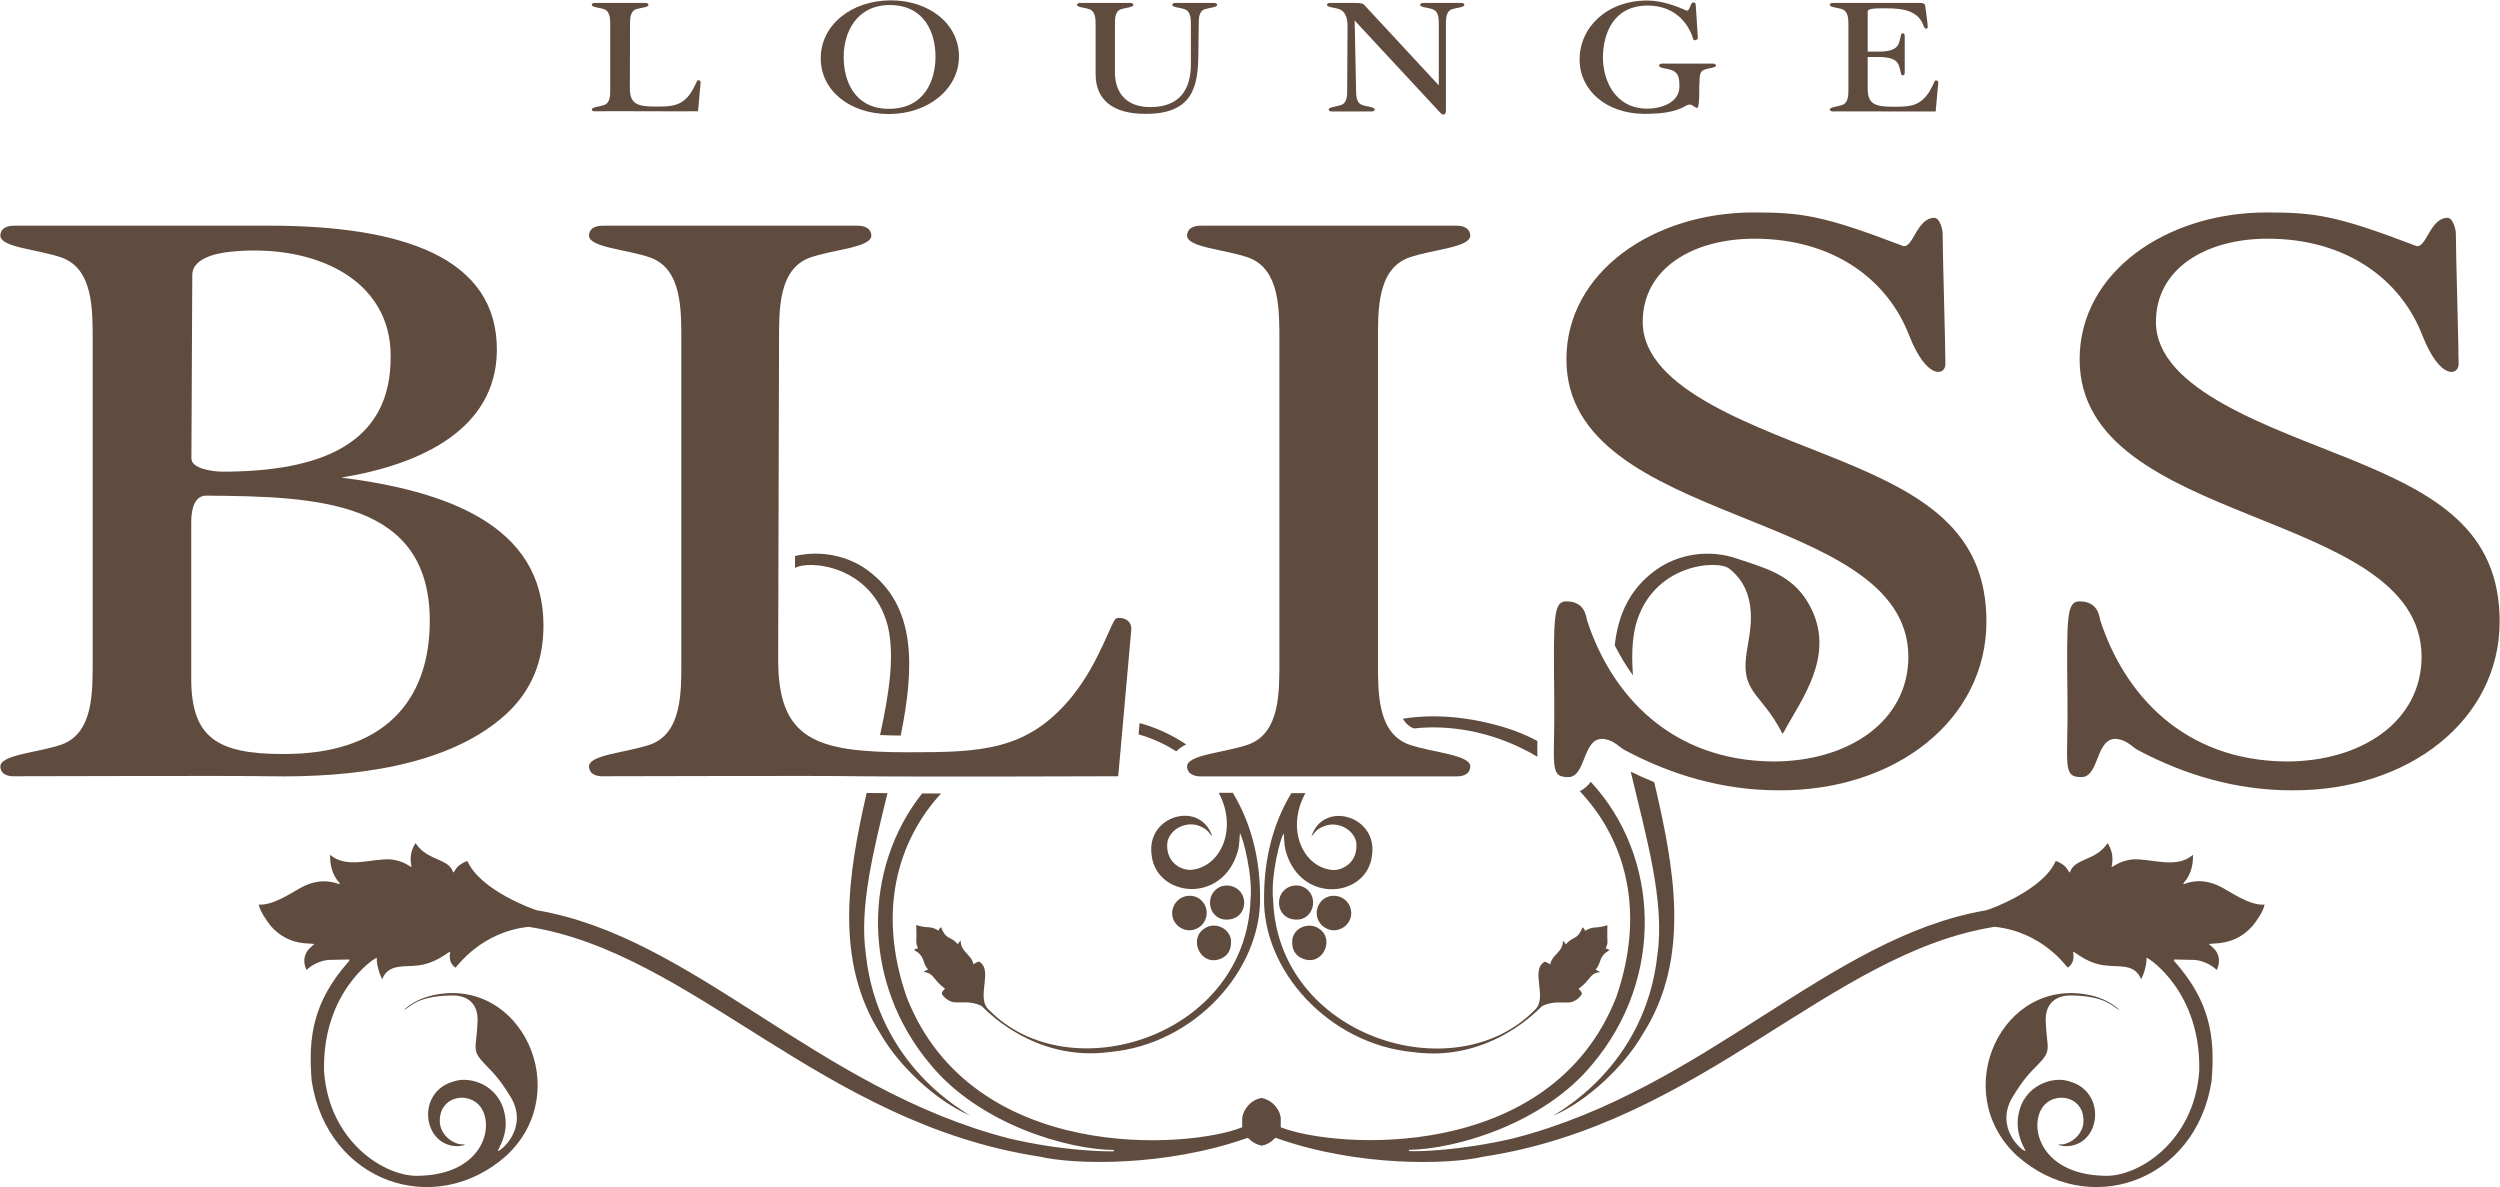 <?xml version="1.0" encoding="utf-8"?>
<!-- Generator: Adobe Illustrator 27.8.1, SVG Export Plug-In . SVG Version: 6.00 Build 0)  -->
<svg version="1.1" id="レイヤー_1" xmlns="http://www.w3.org/2000/svg" xmlns:xlink="http://www.w3.org/1999/xlink" x="0px"
	 y="0px" width="1438px" height="683px" viewBox="0 0 1438 683" style="enable-background:new 0 0 1438 683;" xml:space="preserve">
<style type="text/css">
	.st0{fill:#604C3F;}
</style>
<g>
	<g>
		<path class="st0" d="M340.4,63c-0.1-1.4,4.3-1.6,7.1-2.6c3.7-1.3,3.5-6,3.5-9.5V14.8c0-3.5,0.1-8.2-3.5-9.5
			c-2.8-1-7.2-1.1-7.1-2.5c0.1-1.1,1.3-1.1,1.7-1.1h29.2c0.4,0,1.6,0,1.7,1.1c0.1,1.4-4.3,1.6-7.1,2.5c-3.7,1.3-3.5,6-3.5,9.5
			l-0.1,36c0,9.1,4.4,10.5,14.9,10.5c8.3,0,13.8-0.1,18.9-6.2c3.2-3.9,4.6-8.7,5.2-8.9c0.4-0.2,1.8,0,1.7,1.3L401.5,64
			c0,0-22.4,0.1-30.1,0c-4.3-0.1-25.2,0-29.3,0C341.7,64,340.5,64,340.4,63z"/>
		<path class="st0" d="M472.1,33.6C472,14.8,489.2,0.3,512.3,0.2c22.5,0,39.3,13.8,39.3,32.2c0,18.6-17.4,33.1-40.2,33.2
			C488.8,65.6,472.1,52.1,472.1,33.6z M538.1,32.5c0-13.6-6.3-29.5-26.2-29.6c-19.5,0-26.6,16.1-26.6,29.6
			c-0.1,13.6,5.9,30.1,26.1,30.1C531.8,62.5,538.1,46.3,538.1,32.5z"/>
		<path class="st0" d="M630.2,42.7V14.8c0-3.5,0.1-8.2-3.6-9.5c-2.8-1-7.2-1.1-7.1-2.5c0.1-1.1,1.3-1.1,1.7-1.1h29
			c0.4,0,1.6,0,1.7,1.1c0.1,1.4-4.3,1.6-7.1,2.5c-3.7,1.3-3.5,6-3.5,9.5v26.7c0,11.1,5.8,20.1,20.4,20.1C678.2,61.6,685,51.8,685,37
			V14.8c0-3.5,0.1-8.2-3.6-9.5c-2.8-1-7.2-1.1-7.1-2.5c0.1-1.1,1.3-1.1,1.7-1.1h22.4c0.4,0,1.6,0,1.7,1.1c0.1,1.4-4.3,1.6-7.1,2.5
			c-3.7,1.3-3.5,6-3.5,9.5l-0.2,16.5c-0.2,18.2-3,34.2-30.2,34.2C640.1,65.6,630.2,57.4,630.2,42.7z"/>
		<path class="st0" d="M779.2,11.8l0.8,39.1c0.1,3.9-0.1,8.2,3.6,9.5c2.8,1,7.2,1.1,7.1,2.6c-0.1,1.1-1.3,1.1-1.7,1.1h-23
			c-0.4,0-1.6,0-1.7-1.1c-0.1-1.4,4.3-1.6,7.1-2.6c3.7-1.3,3.5-6,3.5-9.5l0.2-36.1c0-4-1.1-8.2-4.7-9.5c-2.8-1-7.2-1.1-7.1-2.5
			c0.1-1.1,1.3-1.1,1.7-1.1h12.9c3.5,0,5.7,0,6.6,0.9l43.1,46.5V14.8c0-3.9,0.1-8.2-3.6-9.5c-2.8-1-7.2-1.1-7.1-2.5
			c0.1-1.1,1.3-1.1,1.7-1.1h22c0.4,0,1.6,0,1.7,1.1c0.1,1.4-4.3,1.6-7.1,2.5c-3.7,1.3-3.5,6-3.5,9.5v48.6c0,2.5-1.4,3.5-3.3,1.4
			L779.2,11.8z"/>
		<path class="st0" d="M908.6,34.3c-0.1-18.4,15.5-34,38.9-34c8.8,0,17.4,3.5,22.4,5.7c2,1,2.4-4.3,3.7-4.5c1.4-0.2,1.7,0.1,1.8,1.5
			c0,0,1,14.8,1.2,18.9c0,1-2.3,1.8-2.6,0.7c-3.1-10.3-11.6-19.4-26.2-19.4C927.9,3.2,922.1,19.5,922,33c0,12.9,6.7,29.5,25.7,29.5
			c7.5,0,18.3-3.3,18.3-12.7c0-3.9-0.1-8-4.6-9.5c-2.8-1-7.2-1.1-7.1-2.6c0.1-1.1,1.3-1.1,1.7-1.1h29.3c0.4,0,1.6,0,1.7,1.1
			c0.1,1.4-4.4,1.3-7.1,2.6c-3,1.3-2.1,6-2.5,9.5c0,0,0.3,12.8-1.3,12.3c-2.6-0.9-3.2-3.2-6.7-1.1c-5.9,3.6-14.5,4.5-23.6,4.5
			C923.9,65.4,908.6,51.9,908.6,34.3z"/>
		<path class="st0" d="M1052.5,63c-0.1-1.4,4.3-1.6,7.1-2.6c3.7-1.3,3.6-6,3.6-9.5V14.8c0-3.5,0.1-8.2-3.6-9.5
			c-2.8-1-7.2-1.1-7.1-2.5c0.1-1.1,1.3-1.1,1.7-1.1h45.8c6.1,0,7.1-0.3,7.4,1.9c0.5,3.3,1.4,10.1,1.4,11.5c0,0.8,0.1,1.3-0.8,1.4
			c-1.1,0.1-1.7-1.9-1.8-2.3c-3.3-8.2-11.9-9.4-20.9-9.4c-4.3,0-11-0.3-11,1.8v23.1h6.2c12.7,0,11.6-5,13.1-10c0.2-0.8,2-0.8,2,0.8
			v21.5c0,1.6-1.8,1.6-2,0.8c-1.5-5-0.4-10-13.1-10h-6.2v18.1c0,9.1,4.3,10.5,14.8,10.5c8.3,0,13.8-0.1,18.9-6.2
			c3.2-3.9,4.6-8.7,5.2-8.9c0.4-0.2,1.8,0,1.7,1.3l-1.5,16.5c0,0-22.4,0.1-30.1,0c-4.3-0.1-25.2,0-29.3,0
			C1053.8,64,1052.6,64,1052.5,63z"/>
	</g>
	<path class="st0" d="M813.2,419c23.9-2.6,49.4,3.3,71.1,16.3c-0.1-2.6,0-5.6,0-9.1c-5.7-3-11.7-5.6-18.2-7.6
		c-21.6-6.6-41.6-8-59.2-5.2C808.4,416,810.5,417.9,813.2,419z"/>
	<path class="st0" d="M685.6,500.3c-6.6,0.6-15.5-4.7-14.1-16.1c1.8-7.9,11.5-12.1,18.6-9c4.9,1.9,5.8,4.7,7.2,5.9
		c-6.8-21-38.2-12.1-34.9,10.7c2.6,24.2,40.8,28.7,49.6-2.2c1.1-3.9,1-9.4,1.2-10.3c1.9,2.5,7.5,24.8,6.1,38.1
		c-2.6,78.9-104.2,110.7-150.3,63.6c-8.1-6.9,2.7-22.8-5.8-27.9c-1.2,0.1-2.2,1-3.3,1.5c-1-5.6-7.5-7.1-7.3-13.6
		c-0.7,0.6-1.2,1.3-1.7,2.1c-4.1-5-6.5-1.9-9.6-9.8c-0.7,0.5-1.2,1.1-1.4,2c-5.4-3.2-5.4-0.9-12.9-3.2c0.5,12.3-0.7,8.5,1,13.4
		c-0.8,0.1-1.6,0.3-2.2,0.9c1.1,0.9,2.4,1.4,3.3,2.5c2.8,3.1,1.8,5.4,4.7,8.7c-0.9,0.4-1.8,0.9-2.6,1.5c6,0.3,5.8,5.1,12.4,9.5
		c-0.7,0.8-1.6,1.6-1.9,2.6c-0.3,0.7,3,4.8,7,5.3c4.6,0.4,9.7-0.9,15.9,2.1c0.5,0.2,28.9,32.6,73.9,26.5
		c48.9-4.5,87.1-47.3,86.3-89.3c0-22.8-5.6-43.2-15.7-59.8h-8.1C711.9,476.2,702.6,498.3,685.6,500.3z"/>
	<path class="st0" d="M1255.9,508.6c-0.1-0.5,0.3-0.9,0.6-1.3c3.7-4.2,5.1-10.1,4.9-15.6c-9.6,8.3-23.5,2.1-34.6,2.6
		c-7.5,0.9-10.4,3.7-12.2,4.5c0.7-4,1.1-8.2-2.1-13.6c-0.3-0.2-0.4,0.1-0.6,0.3c-6.9,9.9-18.9,8.1-21.3,16.4c-1.5-1.1-1.2-3-5.3-5.4
		c-0.9-0.5-1.9-1.1-2.9-1.2c-7.2,16.8-38.5,28.1-40,28.3c-90.4,15.4-160.8,102.5-271.6,131.1c-31.5,7.4-56.2,7.7-60.3,7.4
		c0-0.2-0.1-0.5-0.2-0.7c27.4-0.4,77.6-15.1,105.6-49.2c42-49.8,38.7-119.9-0.9-162.5c-1.6,2.2-3.7,4.1-6.3,5.4
		c25.7,27.2,38.3,68.2,21,118.4c-37.8,96.4-163,87-193,74.9c-0.1-1.6,0.1-3.1,0-4.7c0.1-4.3-4.1-10.8-10.9-12.1
		c-0.1,0-0.1,0-0.2-0.1c-0.1,0-0.1,0-0.2,0.1c-6.8,1.3-10.9,7.8-10.9,12.1c-0.1,1.6,0.1,3.1,0,4.7c-30,12.2-155.2,21.6-193-74.9
		c-17.1-49.4-5.1-89.9,19.8-117.1c-3.7,0-7.4,0-10.9,0c-34.1,43-35.1,108.6,4.8,155.9c28,34.1,78.2,48.9,105.6,49.2
		c0,0.2-0.1,0.5-0.2,0.7c-4.1,0.2-28.9,0-60.3-7.4C469.7,626.2,399.3,539,308.9,523.6c-1.5-0.2-32.8-11.5-40-28.3
		c-1.1,0.2-2,0.7-2.9,1.2c-4.1,2.4-3.9,4.3-5.3,5.4c-2.4-8.3-14.4-6.5-21.3-16.4c-0.1-0.2-0.3-0.5-0.6-0.3
		c-3.2,5.4-2.8,9.6-2.1,13.6c-1.7-0.8-4.7-3.7-12.2-4.5c-11.1-0.5-25,5.6-34.6-2.6c-0.2,5.5,1.2,11.4,4.9,15.6
		c0.3,0.4,0.7,0.7,0.6,1.3c-1.9-0.5-10-4.2-21.2,1.4c-4.6,2.2-16.8,11.1-25.4,10.3c0.9,4.1,4.5,9.2,7.1,12.5
		c10.6,12,23.6,9.3,24.9,10.3c-1.7,1.4-3.6,2.9-4.6,4.9c-1.7,3-1.4,6.9,0.1,9.9c0.6-0.5,6.1-6,14.9-5.8c0,0,9.7-0.2,9.7-0.2
		c0.3,0.8-0.6,1.3-1,1.9c-19.5,22.5-22.8,42.2-20.6,68.1c9.1,58.2,70.9,79.4,112,42.8c39.6-36.8,8.5-103.6-42.5-92.2
		c-6.2,1.5-12.2,4.2-16.8,8.7c4.5-2.3,7.8-8.1,27.2-8.6c10.8-0.4,15.8,5.6,15.5,14.7c-0.6,16.3-3.9,16.5,4.5,25.1
		c4.7,4.9,8,7.9,14.6,18.7c10.4,17.5-5.5,31-7.5,31c0.4-1.6,6.3-9.8,4.1-20.8c-3-17.3-20-22.5-29.3-19.3c-21.9,5.9-18.2,37.1,2,37.3
		c1.5-0.1,3.1-0.2,4.5-1c-1.4-0.1-2.8,0-4.2-0.4c-5.5-1.6-10.1-6.6-10.4-12.4c-0.7-14.2,14.6-17.8,22.2-10.2c10,10.1,4.3,40-33.9,41
		c-19.3,1.1-52.1-19.2-54.9-60.2c-1.1-45,28.4-64.8,30.3-65.2c-0.2,4.8,2.4,11.3,3.2,12.3c3.4-9.1,13.3-6.9,19.8-7.8
		c10.9-1,17.6-7.6,19.3-8c0,0.7-1.7,5.9,3,9.2c0.9-0.6,14.5-20.5,42.1-23.5c95,15.1,168.5,113,293.9,132.2
		c20.1,4.7,72.3,5.9,119.3-10.7c0.6-0.3,0.9,0.3,1.3,0.6c1.8,1.9,4.4,3.2,7.1,3.8c2.7-0.5,5.2-1.8,7.1-3.8c0.4-0.3,0.7-0.9,1.3-0.6
		c47,16.7,99.2,15.4,119.3,10.7c125.4-19.1,198.9-117.1,293.9-132.2c27.7,2.9,41.2,22.9,42.1,23.5c4.7-3.3,3-8.5,3-9.2
		c1.7,0.4,8.4,7.1,19.3,8c6.5,0.9,16.4-1.3,19.8,7.8c0.9-1,3.4-7.5,3.2-12.3c1.9,0.4,31.4,20.2,30.3,65.2
		c-2.9,41-35.7,61.3-54.9,60.2c-38.2-1-43.8-30.9-33.9-41c7.6-7.6,22.9-4,22.2,10.2c-0.3,5.8-4.9,10.8-10.4,12.4
		c-1.4,0.5-2.8,0.3-4.2,0.4c1.4,0.8,3,0.9,4.5,1c20.2-0.1,23.8-31.4,2-37.3c-9.3-3.2-26.3,2-29.3,19.3c-2.1,11,3.7,19.3,4.1,20.8
		c-2.1,0-17.9-13.5-7.5-31c6.5-10.7,9.8-13.8,14.6-18.7c8.4-8.6,5.1-8.8,4.5-25.1c-0.3-9.1,4.7-15.1,15.5-14.7
		c19.4,0.5,22.7,6.3,27.2,8.6c-4.6-4.5-10.6-7.3-16.8-8.7c-51-11.4-82.1,55.4-42.5,92.2c41,36.6,102.9,15.4,112-42.8
		c2.2-25.9-1.1-45.6-20.6-68.1c-0.4-0.6-1.4-1-1-1.9c0,0,9.7,0.2,9.7,0.2c8.8-0.2,14.3,5.4,14.9,5.8c1.5-3,1.8-6.9,0.1-9.9
		c-1-2-2.9-3.5-4.6-4.9c1.2-1,14.2,1.6,24.9-10.3c2.7-3.3,6.3-8.4,7.1-12.5c-8.6,0.9-20.8-8.1-25.4-10.3
		C1265.9,504.3,1257.9,508,1255.9,508.6z"/>
	<path class="st0" d="M676.6,432.2c1.5-1.6,3.5-2.9,5.7-4c-8-5.4-17-9.6-26.8-12.3l-0.6,6.5C662.6,424.6,669.9,427.9,676.6,432.2z"
		/>
	<path class="st0" d="M813.1,605.2c45,6.1,73.4-26.3,73.9-26.5c6.2-3,11.3-1.8,15.9-2.1c4-0.5,7.3-4.5,7-5.3
		c-0.4-1.1-1.2-1.8-1.9-2.6c6.6-4.4,6.4-9.2,12.4-9.5c-0.8-0.6-1.7-1-2.6-1.5c2.9-3.3,2-5.6,4.7-8.7c0.9-1.1,2.2-1.7,3.3-2.5
		c-0.6-0.5-1.4-0.8-2.2-0.9c1.8-4.9,0.6-1.1,1-13.4c-7.5,2.3-7.5,0.1-12.9,3.2c-0.2-0.8-0.7-1.5-1.4-2c-3.2,7.8-5.5,4.8-9.6,9.8
		c-0.5-0.8-1-1.5-1.7-2.1c0.2,6.5-6.3,7.9-7.3,13.6c-1.1-0.5-2.1-1.4-3.3-1.5c-8.5,5.2,2.3,21-5.8,27.9
		c-46.1,47.1-147.7,15.3-150.3-63.6c-1.5-13.3,4.1-35.6,6.1-38.1c0.2,0.9,0.1,6.3,1.2,10.3c8.8,30.9,47,26.5,49.6,2.2
		c3.3-22.8-28.2-31.7-34.9-10.7c1.4-1.3,2.3-4.1,7.2-5.9c7.1-3.1,16.8,1.1,18.6,9c1.4,11.4-7.6,16.7-14.1,16.1
		c-17-2-26.3-24.1-15.1-44.2h-8.1c-10.1,16.6-15.7,37-15.7,59.8C726,558,764.2,600.7,813.1,605.2z"/>
	<path class="st0" d="M953.4,548.7c-6.9,65.4-58.5,91.6-59.9,93c19.5-8.2,41-28.8,51.1-46.4c28.7-44.3,18.1-97.5,6.9-145.4
		c-4.5-1.8-9.1-3.9-13.5-6C946.6,480.3,957.7,518.2,953.4,548.7z"/>
	<path class="st0" d="M940.8,359.8c9.5-35.7,47.3-38,53.9-32.7c17.6,13.9,11.8,36.4,10.3,46.1c-4.6,25.9,7.8,24.2,20.3,48.9
		c1.3-1.7,2.1-3.7,3.2-5.5c10.9-18.9,27.5-43.4,11.2-70.4c-9.3-15.6-24.5-19.5-39.7-24.6c-17.2-6.2-35.2-2.7-47.6,6.3
		c-15,10.8-21.7,25.8-23.6,43.3c2.8,5.5,6.2,11.4,10.5,17.3C938.5,378.1,938.7,368.4,940.8,359.8z"/>
	<path class="st0" d="M506.8,595.2c10.1,17.6,31.6,38.2,51.1,46.4c-1.4-1.4-53-27.6-59.9-93c-3.8-27,4.5-59.8,12.5-92.4
		c-4.4,0-8.4,0-12-0.1C487.9,502.4,479.5,552.9,506.8,595.2z"/>
	<path class="st0" d="M510.6,359.8c4.2,17.4,0.8,39.1-4.4,63c3.7,0.2,7.7,0.2,11.9,0.3c7.9-39.1,9.2-74.6-19.2-95.2
		c-10.9-8-26.3-11.6-41.6-8.1l0,6.9C465.2,322,501.3,325,510.6,359.8z"/>
	<path class="st0" d="M747.3,528.9c9.1-1.4,11.1-14.3,2.6-18.6c-3.9-2-9.2-1-12.2,2.8C733.2,519,736.2,530,747.3,528.9z"/>
	<path class="st0" d="M704,528.9c11.1,1.1,14.2-9.9,9.6-15.8c-3-3.8-8.3-4.7-12.2-2.8C692.9,514.7,694.9,527.5,704,528.9z"/>
	<path class="st0" d="M759.2,519.4c-2.8,3.8-2.8,10.7,3.1,14.3c7.7,4.7,17.8-3.1,14.2-12.3C773.3,514,763.4,513.2,759.2,519.4z"/>
	<path class="st0" d="M689.2,533.7c5.8-3.6,5.9-10.5,3.1-14.3c-4.2-6.2-14.1-5.4-17.3,2C671.3,530.6,681.4,538.4,689.2,533.7z"/>
	<path class="st0" d="M758.6,534.1c-5.3-3.7-13.7-1-15.2,5.8c-0.8,6.3,1.9,10.1,6.2,11.6C761,555.9,768,539.9,758.6,534.1z"/>
	<path class="st0" d="M692.8,534.1c-9.3,5.8-2.4,21.8,9,17.5c4.3-1.6,6.9-5.3,6.2-11.6C706.4,533.1,698,530.3,692.8,534.1z"/>
	<g>
		<path class="st0" d="M0.2,441.2c-0.5-7.2,21.4-8.1,35.4-13c18.2-6.7,17.7-30.4,17.7-48.3V196.5c0-17.9,0.5-41.6-17.7-48.3
			c-13.9-4.9-35.9-5.8-35.4-13c0.5-5.4,6.4-5.4,8.6-5.4h145.7c77.2,0,131.8,18.3,131.3,72c-0.5,44.7-42.9,65.3-89.5,72.9
			c59.5,7.6,116.3,26.8,116.3,85c0,20.1-6.4,37.1-21.4,51c-33.2,30.4-89.5,36.7-136.6,35.8c-21.4-0.4-125.4,0-145.7,0
			C6.6,446.6,0.7,446.6,0.2,441.2z M224.7,204.6c0-43.8-43.4-64.4-91.1-59.9c-10.7,0.9-23,4.5-23,13.4l-0.5,105.6
			c0,5.8,11.8,7.6,18.2,7.6C183.5,271.2,225.3,256,224.7,204.6z M247.2,357.1c0-68.9-63.8-71.6-128.6-72c-4.8,0-8.6,4-8.6,15.7v89.5
			c0,33.6,14.5,43.4,52.5,43.4C220.4,434.1,247.2,403.6,247.2,357.1z"/>
		<path class="st0" d="M338.8,441.2c-0.5-7.2,21.4-8.1,35.4-13c18.2-6.7,17.7-30.4,17.7-48.3V196.5c0-17.9,0.5-41.6-17.7-48.3
			c-13.9-4.9-35.9-5.8-35.4-13c0.5-5.4,6.4-5.4,8.6-5.4h145.2c2.1,0,8,0,8.6,5.4c0.5,7.2-21.4,8.1-35.4,13
			c-18.2,6.7-17.7,30.4-17.7,48.3l-0.5,183c0,46.1,22,53.2,74.5,53.2c41.3,0,68.6-0.4,94.3-31.8c16.1-19.7,23-44.3,25.7-45.2
			c2.1-0.9,9.1,0,8.6,6.7l-7.5,84.1c0,0-111.5,0.4-150,0c-21.4-0.4-125.4,0-145.7,0C345.3,446.6,339.4,446.6,338.8,441.2z"/>
		<path class="st0" d="M682.8,441.2c-0.5-7.2,21.4-8.1,35.4-13c18.2-6.7,17.7-30.4,17.7-48.3V196.5c0-17.9,0.5-41.6-17.7-48.3
			c-13.9-4.9-35.9-5.8-35.4-13c0.5-5.4,6.4-5.4,8.6-5.4h145.7c2.1,0,8,0,8.6,5.4c0.5,7.2-21.4,8.1-35.4,13
			c-18.2,6.7-17.7,30.4-17.7,48.3v183.4c0,17.9-0.5,41.6,17.7,48.3c13.9,4.9,35.9,5.8,35.4,13c-0.5,5.4-6.4,5.4-8.6,5.4H691.4
			C689.3,446.6,683.4,446.6,682.8,441.2z"/>
		<path class="st0" d="M935.2,431.8c-3.8-1.8-6.4-5.8-12.3-6.7C910,423.3,912.7,447,902,447c-11.3,0-7.5-7.2-8-45.6
			c-0.5-47-0.5-55.5,7-55.5c10.2,0,11.3,8,11.8,10.7c13.9,42.9,48.2,81,107.2,81.4c42.9,0,77.7-22.8,77.7-60.4
			c-0.5-85.9-196.7-73.8-196.7-170.9c0-50.1,49.8-84.5,107.7-84.5c27.9,0,40.2,1.8,85.7,19.2c5.9,2.2,8-16.1,18.2-16.1
			c3.2,0,4.8,6.7,4.8,8.9c0,10.7,1.6,64.4,1.6,75.2c0,6.7-10.7,9.4-20.9-16.6c-12.3-31.8-43.4-55.5-88.9-55.5
			c-35.4,0-64.3,17-64.3,47.9c0,39.4,67.5,60.8,112.5,79.2c48.2,19.7,85.2,40.3,85.2,93.1c0,56.4-52,97.5-119.5,97.1
			C990.9,454.6,961.5,445.7,935.2,431.8z"/>
		<path class="st0" d="M1230.4,431.8c-3.8-1.8-6.4-5.8-12.3-6.7c-12.9-1.8-10.2,21.9-20.9,21.9c-11.3,0-7.5-7.2-8-45.6
			c-0.5-47-0.5-55.5,7-55.5c10.2,0,11.3,8,11.8,10.7c13.9,42.9,48.2,81,107.2,81.4c42.9,0,77.7-22.8,77.7-60.4
			c-0.5-85.9-196.7-73.8-196.7-170.9c0-50.1,49.8-84.5,107.7-84.5c27.9,0,40.2,1.8,85.7,19.2c5.9,2.2,8-16.1,18.2-16.1
			c3.2,0,4.8,6.7,4.8,8.9c0,10.7,1.6,64.4,1.6,75.2c0,6.7-10.7,9.4-20.9-16.6c-12.3-31.8-43.4-55.5-88.9-55.5
			c-35.4,0-64.3,17-64.3,47.9c0,39.4,67.5,60.8,112.5,79.2c48.2,19.7,85.2,40.3,85.2,93.1c0,56.4-52,97.5-119.5,97.1
			C1286.2,454.6,1256.7,445.7,1230.4,431.8z"/>
	</g>
</g>
</svg>
